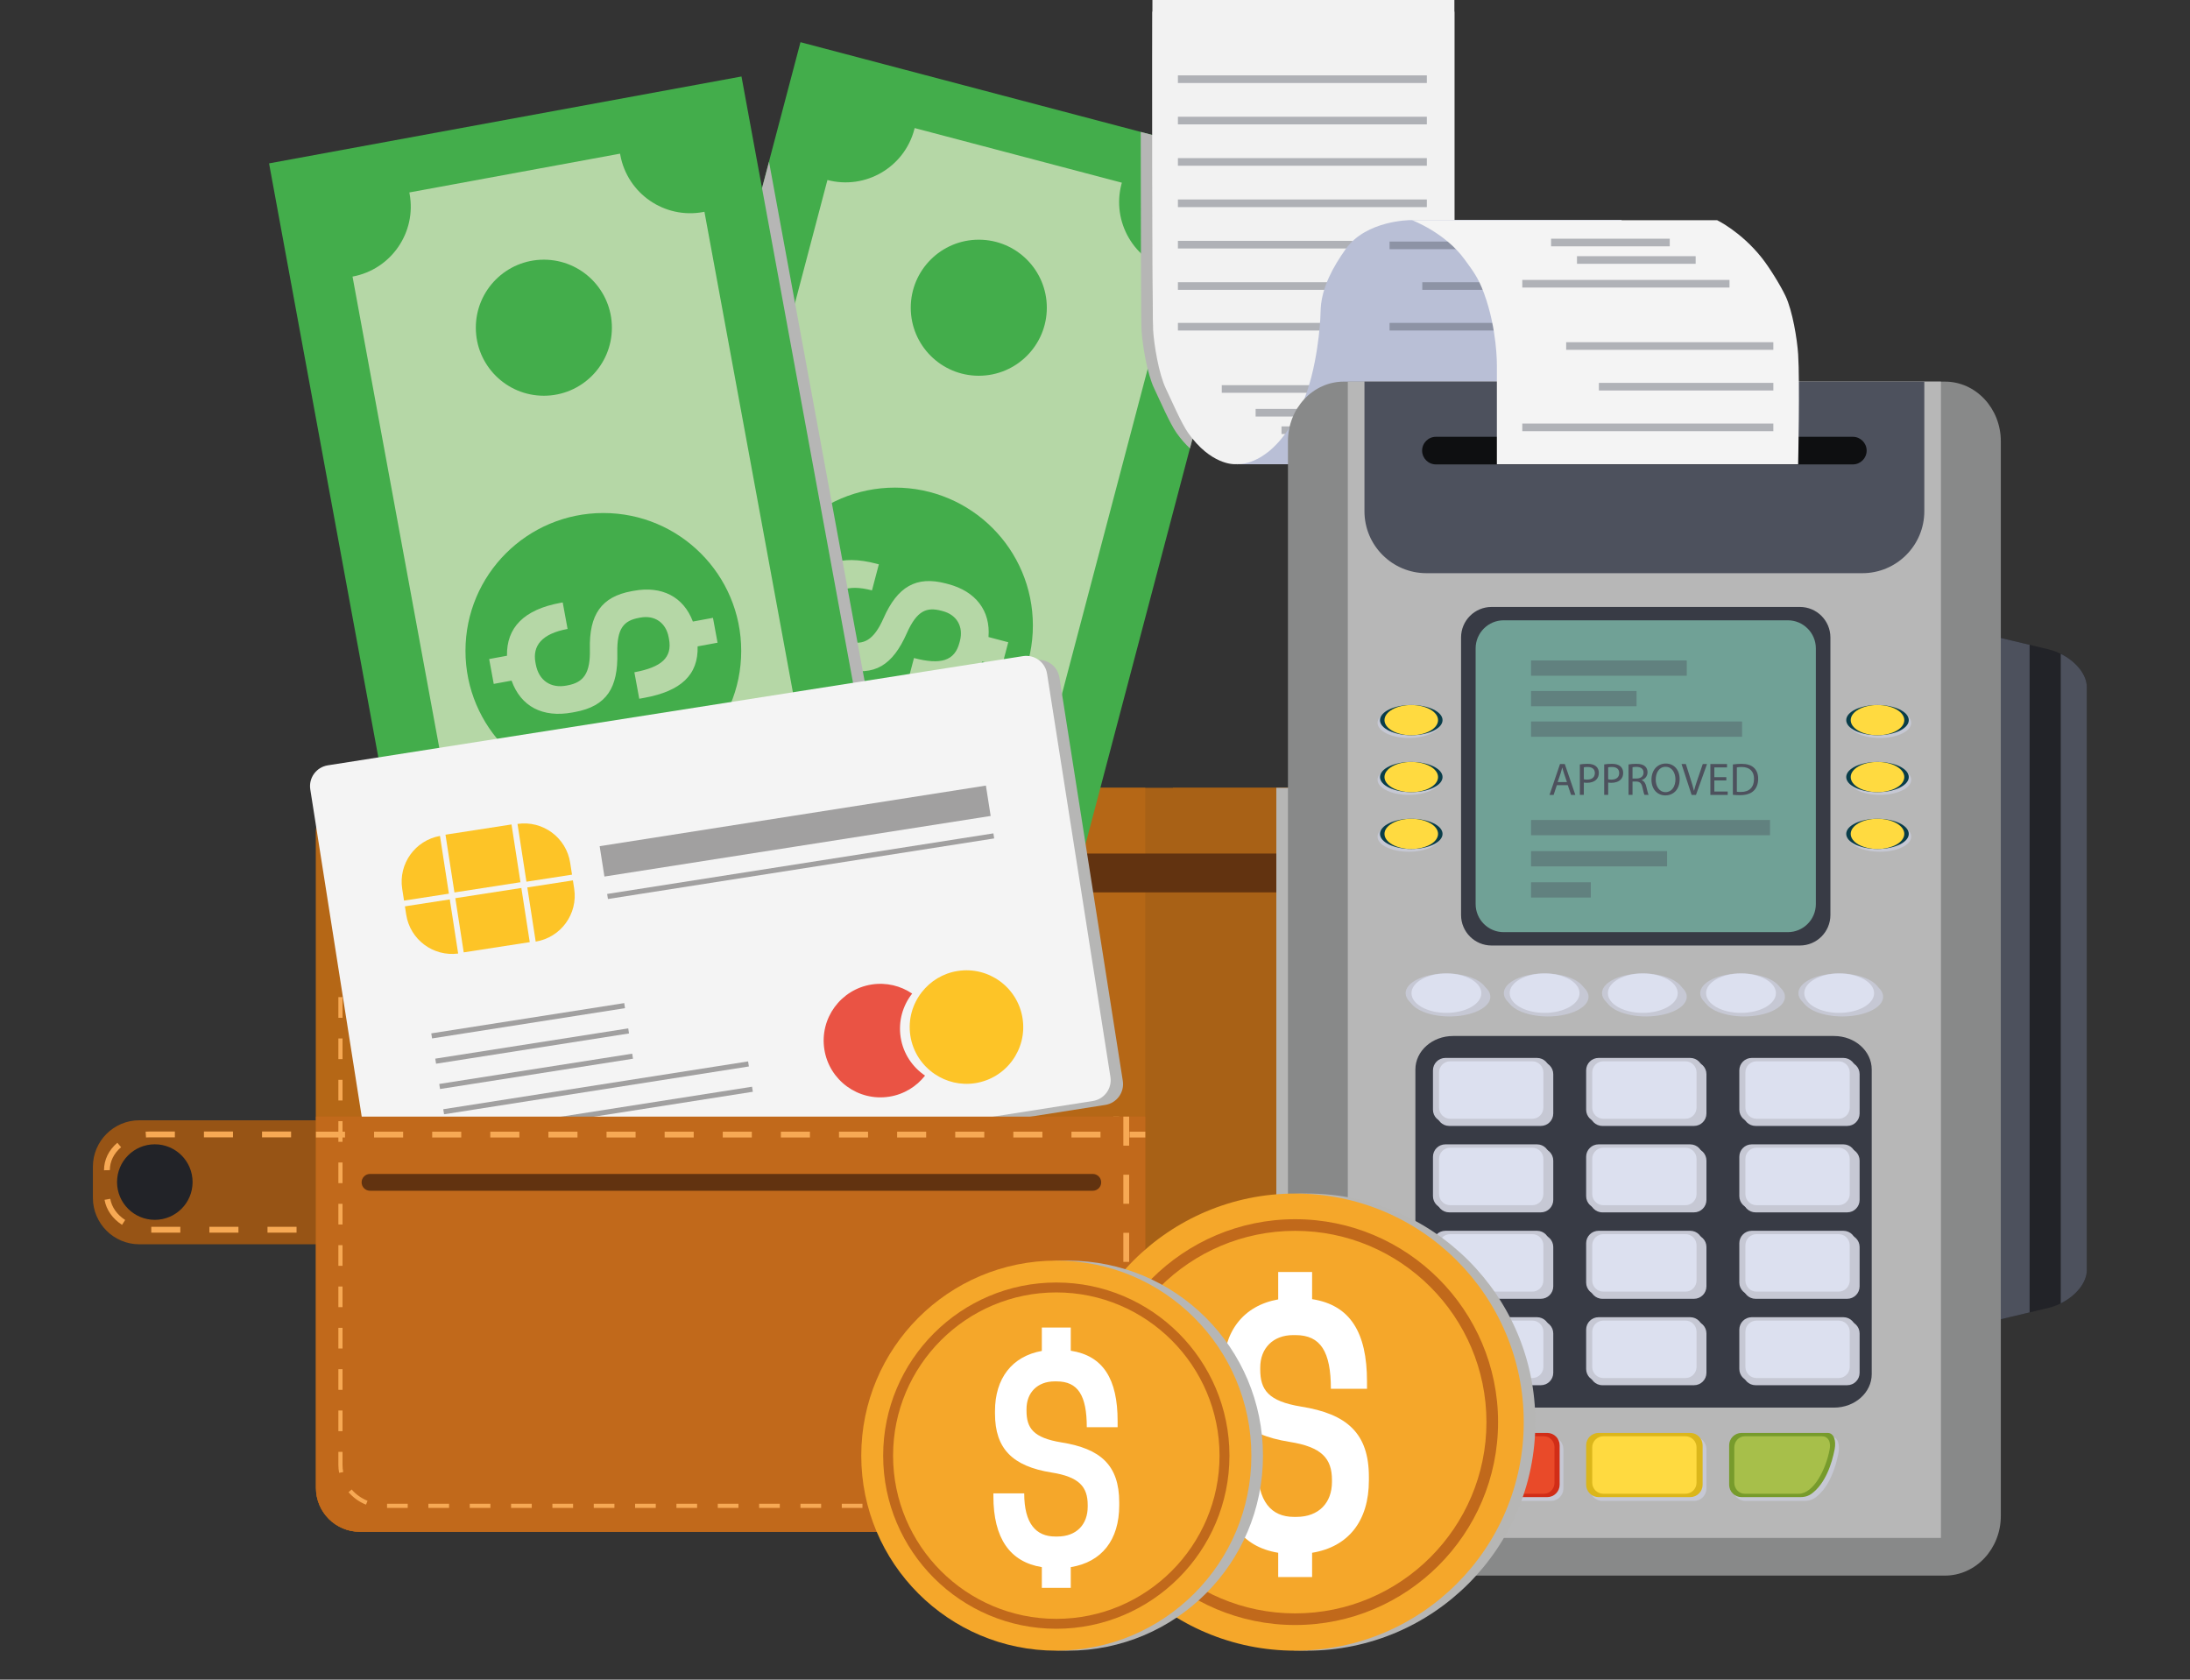 <?xml version="1.0" encoding="iso-8859-1"?>
<!-- Generator: Adobe Illustrator 17.0.0, SVG Export Plug-In . SVG Version: 6.00 Build 0)  -->
<!DOCTYPE svg PUBLIC "-//W3C//DTD SVG 1.1//EN" "http://www.w3.org/Graphics/SVG/1.1/DTD/svg11.dtd">
<svg version="1.1" id="Capa_1" xmlns="http://www.w3.org/2000/svg" xmlns:xlink="http://www.w3.org/1999/xlink" x="0px" y="0px"
	 width="376.842px" height="289.052px" viewBox="0 0 376.842 289.052" style="enable-background:new 0 0 376.842 289.052;"
	 xml:space="preserve">
<rect x="0" y="0" width="376.842" height="289.052" fill="#333333" stroke="none"/>
<g>
	<g>
		<g>
			<g>
				<path style="fill:#975415;" d="M70.158,206.131c0,4.418-3.581,8-8,8H23.984c-4.418,0-8-3.582-8-8v-5.341c0-4.418,3.582-8,8-8
					h38.174c4.419,0,8,3.582,8,8V206.131z"/>
				<g>
					<path style="fill:#F7A954;" d="M60.457,212.122H56.03v-1h4.427c0.182,0,0.361-0.006,0.54-0.018l0.066,0.998
						C60.863,212.116,60.661,212.122,60.457,212.122z M51.03,212.122h-5v-1h5V212.122z M41.03,212.122h-5v-1h5V212.122z
						 M31.03,212.122h-5v-1h5V212.122z M20.999,210.786c-1.638-1.055-2.707-2.585-3.012-4.309l0.984-0.174
						c0.256,1.447,1.168,2.74,2.568,3.642L20.999,210.786z M65.934,210.202l-0.646-0.764c1.261-1.064,1.955-2.472,1.955-3.963
						l1-0.042v0.042C68.244,207.266,67.423,208.945,65.934,210.202z M17.899,201.394v-0.021c0-1.782,0.813-3.456,2.292-4.712
						l0.647,0.762c-1.251,1.063-1.939,2.466-1.939,3.95L17.899,201.394z M67.168,200.528c-0.261-1.445-1.178-2.736-2.582-3.635
						l0.539-0.842c1.641,1.049,2.716,2.576,3.027,4.299L67.168,200.528z M25.126,195.746l-0.069-0.998
						c0.208-0.015,0.418-0.021,0.63-0.021h4.404v1h-4.404C25.498,195.726,25.311,195.733,25.126,195.746z M60.09,195.726h-5v-1h5
						V195.726z M50.09,195.726h-5v-1h5V195.726z M40.091,195.726h-5v-1h5V195.726z"/>
				</g>
				<circle style="fill:#222328;" cx="26.639" cy="203.424" r="6.5"/>
			</g>
			<g>
				<path style="fill:#A86116;" d="M340.144,256.058c0,4.167-3.379,7.547-7.546,7.547H61.914c-4.167,0-7.545-3.38-7.545-7.547
					V143.119c0-4.167,3.378-7.545,7.545-7.545h270.685c4.167,0,7.546,3.378,7.546,7.545V256.058z"/>
				<path style="fill:#A86116;" d="M332.598,135.574H201.837v128.031h130.762c4.167,0,7.546-3.38,7.546-7.547V143.119
					C340.144,138.952,336.765,135.574,332.598,135.574z"/>
				<path style="fill:#B56716;" d="M197.073,135.574H61.914c-4.167,0-7.545,3.378-7.545,7.545v112.939
					c0,4.167,3.378,7.547,7.545,7.547h135.159V135.574z"/>
				<g>
					<path style="fill:#623310;" d="M333.658,150.234c0,1.845-1.496,3.341-3.342,3.341H64.783c-1.846,0-3.342-1.496-3.342-3.341l0,0
						c0-1.846,1.496-3.342,3.342-3.342h265.533C332.162,146.892,333.658,148.388,333.658,150.234L333.658,150.234z"/>
				</g>
				<g>
					
						<rect x="61.099" y="66.33" transform="matrix(-0.255 0.967 -0.967 -0.255 297.351 -13.841)" style="fill:#43AD4B;" width="185.818" height="82.615"/>
					<path style="fill:#B5D7A6;" d="M165.351,184.461c0.076,0.02,0.149,0.045,0.224,0.064L201.92,46.668
						c-0.076-0.017-0.15-0.034-0.227-0.053c-6.535-1.723-10.436-8.417-8.713-14.952c0.021-0.076,0.045-0.149,0.064-0.224
						l-35.658-9.401c-0.019,0.075-0.035,0.15-0.054,0.226c-1.723,6.535-8.417,10.436-14.953,8.712l-36.343,137.846
						c6.536,1.725,10.436,8.418,8.713,14.955l35.648,9.398C152.121,186.639,158.816,182.739,165.351,184.461z"/>
					<g>
						<circle style="fill:#43AD4B;" cx="154.008" cy="107.637" r="23.724"/>
						<circle style="fill:#6AB655;" cx="139.771" cy="161.635" r="11.707"/>
						<circle style="fill:#43AD4B;" cx="168.424" cy="52.956" r="11.707"/>
						<path style="fill:#B5D7A6;" d="M156.034,108.977c1.755-3.939,3.432-4.535,5.957-3.871l0.237,0.063
							c2.405,0.635,3.599,2.668,2.946,5.145l-0.08,0.301c-0.82,3.111-3.206,3.844-7.822,2.627l-1.182,4.482l0.908,0.24
							c6.104,1.609,10.047,0.402,12.018-4.119l3.37,0.889l1.11-4.209l-3.401-0.896c0.37-4.547-2.214-7.871-6.936-9.115l-0.394-0.104
							c-5.089-1.342-8.324,0.523-10.73,5.975c-1.681,3.814-3.437,4.713-6.12,4.004l-0.237-0.063
							c-2.563-0.676-3.915-2.748-3.173-5.561l0.079-0.301c0.741-2.809,3.085-4.018,7.462-2.863l1.182-4.484l-0.393-0.104
							c-6.176-1.627-10.215-0.094-12.19,4.324l-3.016-0.795l-1.11,4.209l3.016,0.795c-0.456,4.713,2.102,8.09,7.132,9.416
							l0.434,0.115C150.505,116.501,153.627,114.426,156.034,108.977z"/>
					</g>
				</g>
				
					<line style="fill:none;stroke:#F7A954;stroke-miterlimit:10;stroke-dasharray:5;" x1="192.072" y1="192.157" x2="192.072" y2="263.605"/>
				<g>
					<polygon style="fill:#B6B6B5;" points="105.716,204.919 114.299,204.919 163.264,195.907 132.328,27.835 127.885,44.686 					
						"/>
					
						<rect x="10.912" y="70.702" transform="matrix(0.181 0.984 -0.984 0.181 195.186 -10.372)" style="fill:#43AD4B;" width="185.818" height="82.615"/>
					<path style="fill:#B5D7A6;" d="M146.795,176.693c0.076-0.014,0.153-0.023,0.23-0.035L121.215,36.445
						c-0.076,0.016-0.151,0.033-0.228,0.047c-6.646,1.224-13.026-3.173-14.25-9.819c-0.014-0.076-0.023-0.153-0.037-0.229
						L70.433,33.12c0.015,0.075,0.033,0.15,0.047,0.227c1.224,6.646-3.173,13.026-9.819,14.25l25.806,140.201
						c6.648-1.224,13.027,3.174,14.251,9.82l36.257-6.674C135.751,184.297,140.147,177.917,146.795,176.693z"/>
					<g>
						<circle style="fill:#43AD4B;" cx="103.82" cy="112.01" r="23.724"/>
						<circle style="fill:#6AB655;" cx="113.93" cy="166.931" r="11.708"/>
						<circle style="fill:#43AD4B;" cx="93.584" cy="56.395" r="11.707"/>
						<path style="fill:#B5D7A6;" d="M106.224,112.36c-0.089-4.313,1.175-5.566,3.742-6.038l0.241-0.044
							c2.447-0.451,4.393,0.88,4.856,3.399l0.057,0.306c0.582,3.164-1.267,4.842-5.961,5.707l0.84,4.56l0.923-0.17
							c6.21-1.144,9.263-3.911,9.121-8.844l3.429-0.631l-0.788-4.28l-3.46,0.637c-1.602-4.271-5.354-6.178-10.156-5.293l-0.4,0.072
							c-5.177,0.953-7.309,4.02-7.166,9.975c0.104,4.168-1.104,5.727-3.832,6.229l-0.241,0.045c-2.606,0.479-4.713-0.82-5.239-3.68
							l-0.057-0.307c-0.526-2.858,1.081-4.948,5.533-5.768l-0.839-4.562l-0.401,0.073c-6.281,1.156-9.282,4.266-9.188,9.103
							l-3.067,0.565l0.788,4.279l3.067-0.564c1.594,4.459,5.347,6.427,10.463,5.485l0.441-0.081
							C104.426,121.522,106.367,118.315,106.224,112.36z"/>
					</g>
				</g>
				<g>
					<g>
						<path style="fill:#B6B6B5;" d="M193.205,186.003c0.311,1.979-1.041,3.835-3.021,4.145L70.571,208.94
							c-1.979,0.313-3.835-1.041-4.144-3.02l-10.902-69.389c-0.313-1.98,1.041-3.834,3.021-4.145l119.611-18.792
							c1.978-0.312,3.834,1.041,4.146,3.02L193.205,186.003z"/>
						<path style="fill:#F4F4F4;" d="M191.075,185.324c0.31,1.98-1.041,3.835-3.023,4.146L68.441,208.26
							c-1.979,0.314-3.835-1.041-4.145-3.02l-10.903-69.389c-0.312-1.98,1.041-3.834,3.021-4.145l119.611-18.792
							c1.977-0.312,3.835,1.041,4.146,3.02L191.075,185.324z"/>
						<g>
							<path style="fill:#EA5344;" d="M154.983,178.53c-0.438-2.791,0.359-5.482,1.976-7.542c-1.976-1.335-4.435-1.961-6.975-1.563
								c-5.328,0.838-8.972,5.838-8.134,11.169c0.837,5.329,5.835,8.971,11.167,8.134c2.54-0.399,4.689-1.751,6.16-3.625
								C157.008,183.637,155.422,181.32,154.983,178.53z"/>
							<path style="fill:#FDC427;" d="M164.788,167.099c-2.541,0.4-4.688,1.751-6.159,3.625c-1.615,2.06-2.413,4.753-1.976,7.541
								c0.44,2.792,2.024,5.11,4.193,6.574c1.976,1.334,4.435,1.962,6.975,1.562c5.329-0.837,8.971-5.836,8.134-11.166
								C175.117,169.904,170.119,166.263,164.788,167.099z"/>
						</g>
					</g>
					<g>
						<g>
							
								<rect x="104.155" y="148.576" transform="matrix(0.988 -0.155 0.155 0.988 -21.459 23.192)" style="fill:#A1A0A0;" width="67.268" height="0.882"/>
						</g>
						<g>
							
								<rect x="103.205" y="140.33" transform="matrix(0.988 -0.155 0.155 0.988 -20.532 22.97)" style="fill:#A1A0A0;" width="67.269" height="5.29"/>
						</g>
						<g>
							
								<rect x="74.11" y="175.179" transform="matrix(0.988 -0.155 0.155 0.988 -26.162 16.243)" style="fill:#A1A0A0;" width="33.604" height="0.882"/>
						</g>
						<g>
							
								<rect x="74.793" y="179.534" transform="matrix(0.988 -0.155 0.155 0.988 -26.824 16.398)" style="fill:#A1A0A0;" width="33.606" height="0.882"/>
						</g>
						<g>
							
								<rect x="75.478" y="183.887" transform="matrix(0.988 -0.155 0.155 0.988 -27.491 16.556)" style="fill:#A1A0A0;" width="33.605" height="0.881"/>
						</g>
						<g>
							
								<rect x="76.043" y="186.729" transform="matrix(0.988 -0.155 0.155 0.988 -27.8 18.186)" style="fill:#A1A0A0;" width="53.092" height="0.881"/>
						</g>
						<g>
							
								<rect x="76.727" y="191.082" transform="matrix(0.988 -0.155 0.155 0.988 -28.471 18.347)" style="fill:#A1A0A0;" width="53.091" height="0.881"/>
						</g>
					</g>
				</g>
				<path style="fill:#C1691B;" d="M54.369,192.157v63.901c0,4.167,3.378,7.547,7.545,7.547h135.159v-71.448H54.369z"/>
				<g>
					<rect x="116.397" y="258.782" style="fill:#F7A954;" width="3.557" height="0.715"/>
					<rect x="151.965" y="258.782" style="fill:#F7A954;" width="3.557" height="0.715"/>
					<rect x="159.079" y="258.782" style="fill:#F7A954;" width="3.557" height="0.715"/>
					<rect x="144.851" y="258.782" style="fill:#F7A954;" width="3.557" height="0.715"/>
					<rect x="130.624" y="258.782" style="fill:#F7A954;" width="3.558" height="0.715"/>
					<rect x="123.51" y="258.782" style="fill:#F7A954;" width="3.557" height="0.715"/>
					<rect x="166.192" y="258.782" style="fill:#F7A954;" width="3.558" height="0.715"/>
					<rect x="137.738" y="258.782" style="fill:#F7A954;" width="3.557" height="0.715"/>
					<rect x="194.647" y="258.782" style="fill:#F7A954;" width="3.557" height="0.715"/>
					<rect x="201.76" y="258.782" style="fill:#F7A954;" width="3.558" height="0.715"/>
					<rect x="208.876" y="258.782" style="fill:#F7A954;" width="3.556" height="0.715"/>
					<rect x="187.534" y="258.782" style="fill:#F7A954;" width="3.557" height="0.715"/>
					<rect x="173.306" y="258.782" style="fill:#F7A954;" width="3.557" height="0.715"/>
					<rect x="180.42" y="258.782" style="fill:#F7A954;" width="3.557" height="0.715"/>
					<rect x="58.226" y="200.053" style="fill:#F7A954;" width="0.714" height="3.557"/>
					<rect x="58.226" y="228.508" style="fill:#F7A954;" width="0.714" height="3.556"/>
					<rect x="58.226" y="185.826" style="fill:#F7A954;" width="0.714" height="3.557"/>
					<rect x="58.226" y="192.94" style="fill:#F7A954;" width="0.714" height="3.556"/>
					<rect x="58.226" y="214.281" style="fill:#F7A954;" width="0.714" height="3.556"/>
					<rect x="58.226" y="221.394" style="fill:#F7A954;" width="0.714" height="3.557"/>
					<rect x="58.226" y="207.167" style="fill:#F7A954;" width="0.714" height="3.557"/>
					<rect x="58.226" y="178.712" style="fill:#F7A954;" width="0.714" height="3.556"/>
					<rect x="58.226" y="171.598" style="fill:#F7A954;" width="0.714" height="3.557"/>
					<rect x="87.942" y="258.782" style="fill:#F7A954;" width="3.557" height="0.715"/>
					<rect x="80.829" y="258.782" style="fill:#F7A954;" width="3.557" height="0.715"/>
					<rect x="73.714" y="258.782" style="fill:#F7A954;" width="3.558" height="0.715"/>
					<rect x="109.283" y="258.782" style="fill:#F7A954;" width="3.557" height="0.715"/>
					<rect x="58.226" y="235.622" style="fill:#F7A954;" width="0.714" height="3.557"/>
					<rect x="102.17" y="258.782" style="fill:#F7A954;" width="3.557" height="0.715"/>
					<rect x="95.055" y="258.782" style="fill:#F7A954;" width="3.558" height="0.715"/>
					<path style="fill:#F7A954;" d="M58.94,249.849h-0.714v2.247c0,0.46,0.044,0.92,0.131,1.369l0.701-0.137
						c-0.078-0.403-0.118-0.818-0.118-1.232V249.849z"/>
					<rect x="58.226" y="242.735" style="fill:#F7A954;" width="0.714" height="3.557"/>
					<rect x="66.601" y="258.782" style="fill:#F7A954;" width="3.557" height="0.715"/>
					<path style="fill:#F7A954;" d="M60.517,256.328l-0.544,0.464c0.803,0.94,1.843,1.682,3.007,2.146l0.265-0.664
						C62.187,257.852,61.245,257.179,60.517,256.328z"/>
					<path style="fill:#F7A954;" d="M335.297,255.314l0.619,0.356c0.625-1.088,0.956-2.324,0.956-3.574v-0.03l-0.714,0.03
						C336.159,253.221,335.86,254.333,335.297,255.314z"/>
					<rect x="336.159" y="230.724" style="fill:#F7A954;" width="0.714" height="3.558"/>
					<path style="fill:#F7A954;" d="M329.778,258.757l0.057,0.712c1.244-0.102,2.457-0.499,3.508-1.15l-0.377-0.606
						C332.011,258.304,330.909,258.665,329.778,258.757z"/>
					<rect x="324.925" y="139.286" style="fill:#F7A954;" width="3.558" height="0.714"/>
					<rect x="336.159" y="237.838" style="fill:#F7A954;" width="0.714" height="3.558"/>
					<rect x="336.159" y="244.952" style="fill:#F7A954;" width="0.714" height="3.558"/>
					<path style="fill:#F7A954;" d="M332.103,139.839l-0.263,0.664c1.058,0.418,2.002,1.089,2.732,1.939l0.542-0.466
						C334.309,141.04,333.267,140.3,332.103,139.839z"/>
					<rect x="310.698" y="139.286" style="fill:#F7A954;" width="3.558" height="0.714"/>
					<rect x="322.693" y="258.782" style="fill:#F7A954;" width="3.558" height="0.715"/>
					<rect x="308.467" y="258.782" style="fill:#F7A954;" width="3.557" height="0.715"/>
					<rect x="317.812" y="139.286" style="fill:#F7A954;" width="3.557" height="0.714"/>
					<rect x="315.58" y="258.782" style="fill:#F7A954;" width="3.558" height="0.715"/>
					<rect x="336.159" y="166.702" style="fill:#F7A954;" width="0.714" height="3.557"/>
					<rect x="336.159" y="159.588" style="fill:#F7A954;" width="0.714" height="3.557"/>
					<rect x="303.585" y="139.286" style="fill:#F7A954;" width="3.557" height="0.714"/>
					<rect x="336.159" y="173.816" style="fill:#F7A954;" width="0.714" height="3.557"/>
					<path style="fill:#F7A954;" d="M336.738,145.301l-0.7,0.137c0.08,0.409,0.121,0.829,0.121,1.247v2.232h0.714v-2.232
						C336.873,146.221,336.828,145.754,336.738,145.301z"/>
					<rect x="336.159" y="180.929" style="fill:#F7A954;" width="0.714" height="3.557"/>
					<rect x="336.159" y="152.474" style="fill:#F7A954;" width="0.714" height="3.558"/>
					<rect x="336.159" y="209.383" style="fill:#F7A954;" width="0.714" height="3.558"/>
					<rect x="336.159" y="216.497" style="fill:#F7A954;" width="0.714" height="3.557"/>
					<rect x="336.159" y="223.611" style="fill:#F7A954;" width="0.714" height="3.558"/>
					<rect x="336.159" y="195.157" style="fill:#F7A954;" width="0.714" height="3.557"/>
					<rect x="336.159" y="188.043" style="fill:#F7A954;" width="0.714" height="3.558"/>
					<rect x="336.159" y="202.27" style="fill:#F7A954;" width="0.714" height="3.557"/>
					<rect x="265.784" y="258.782" style="fill:#F7A954;" width="3.558" height="0.715"/>
					<rect x="244.444" y="258.782" style="fill:#F7A954;" width="3.556" height="0.715"/>
					<rect x="240.895" y="139.286" style="fill:#F7A954;" width="2.223" height="0.714"/>
					<rect x="246.675" y="139.286" style="fill:#F7A954;" width="3.557" height="0.714"/>
					<rect x="251.557" y="258.782" style="fill:#F7A954;" width="3.557" height="0.715"/>
					<rect x="237.329" y="258.782" style="fill:#F7A954;" width="3.558" height="0.715"/>
					<rect x="253.789" y="139.286" style="fill:#F7A954;" width="3.558" height="0.714"/>
					<rect x="258.671" y="258.782" style="fill:#F7A954;" width="3.557" height="0.715"/>
					<rect x="223.102" y="258.782" style="fill:#F7A954;" width="3.557" height="0.715"/>
					<rect x="230.215" y="258.782" style="fill:#F7A954;" width="3.558" height="0.715"/>
					<rect x="296.471" y="139.286" style="fill:#F7A954;" width="3.557" height="0.714"/>
					<rect x="289.357" y="139.286" style="fill:#F7A954;" width="3.558" height="0.714"/>
					<rect x="287.126" y="258.782" style="fill:#F7A954;" width="3.557" height="0.715"/>
					<rect x="260.903" y="139.286" style="fill:#F7A954;" width="3.557" height="0.714"/>
					<rect x="294.239" y="258.782" style="fill:#F7A954;" width="3.557" height="0.715"/>
					<rect x="282.244" y="139.286" style="fill:#F7A954;" width="3.557" height="0.714"/>
					<rect x="301.352" y="258.782" style="fill:#F7A954;" width="3.558" height="0.715"/>
					<rect x="268.016" y="139.286" style="fill:#F7A954;" width="3.557" height="0.714"/>
					<rect x="280.011" y="258.782" style="fill:#F7A954;" width="3.557" height="0.715"/>
					<rect x="215.989" y="258.782" style="fill:#F7A954;" width="3.557" height="0.715"/>
					<rect x="275.13" y="139.286" style="fill:#F7A954;" width="3.558" height="0.714"/>
					<rect x="272.898" y="258.782" style="fill:#F7A954;" width="3.557" height="0.715"/>
				</g>
				<g>
					<path style="fill:#F7A954;" d="M197.073,195.752h-2.704v-1h2.704V195.752z M189.369,195.752h-5v-1h5V195.752z M179.369,195.752
						h-5v-1h5V195.752z M169.369,195.752h-5v-1h5V195.752z M159.369,195.752h-5v-1h5V195.752z M149.369,195.752h-5v-1h5V195.752z
						 M139.369,195.752h-5v-1h5V195.752z M129.369,195.752h-5v-1h5V195.752z M119.369,195.752h-5v-1h5V195.752z M109.369,195.752h-5
						v-1h5V195.752z M99.369,195.752h-5v-1h5V195.752z M89.369,195.752h-5v-1h5V195.752z M79.369,195.752h-5v-1h5V195.752z
						 M69.369,195.752h-5v-1h5V195.752z M59.369,195.752h-5v-1h5V195.752z"/>
				</g>
				<path style="fill:#623310;" d="M189.487,203.472c0,0.799-0.648,1.447-1.447,1.447H63.671c-0.8,0-1.447-0.648-1.447-1.447l0,0
					c0-0.799,0.648-1.447,1.447-1.447H188.04C188.839,202.025,189.487,202.673,189.487,203.472L189.487,203.472z"/>
				<g>
					<path style="fill:#F7A954;" d="M194.299,263.605h-1v-1.448h1V263.605z M194.299,257.157h-1v-5h1V257.157z M194.299,247.157h-1
						v-5h1V247.157z M194.299,237.157h-1v-5h1V237.157z M194.299,227.157h-1v-5h1V227.157z M194.299,217.157h-1v-5h1V217.157z
						 M194.299,207.157h-1v-5h1V207.157z M194.299,197.157h-1v-5h1V197.157z"/>
				</g>
			</g>
		</g>
		<g>
			<g>
				<g>
					<path style="fill:#B6B6B5;" d="M196.291,22.702c0.01,14.995,0.047,32.762,0.133,34.099c0.165,2.569,0.965,7.51,2.188,10.061
						c0.934,1.953,2.666,5.978,3.834,7.632c0.777,1.104,1.56,1.974,2.315,2.671l12.876-48.836L196.291,22.702z"/>
					<path style="fill:#F2F2F2;" d="M250.262,2v52.942c0,0-0.081,6.124,2.214,12.357c1.026,2.782,1.981,3.949,3.363,5.851
						c3.337,4.594,9.021,6.727,9.021,6.727h-52.494c0,0-4.033,0.139-7.922-5.383c-1.168-1.654-2.9-5.679-3.834-7.632
						c-1.223-2.552-2.022-7.492-2.188-10.061c-0.145-2.246-0.151-50.813-0.12-54.801H250.262z"/>
					<path style="fill:#DCE0EF;" d="M231.563,42.856c3.537-4.975,11.138-4.975,11.138-4.975h36.324c0,0,0.302,14.199,0,18.919
						c-0.165,2.569-0.966,7.51-2.188,10.062c-0.935,1.952-3.398,5.112-4.811,6.562c-1.76,1.805-7.601,6.452-7.601,6.452h-51.838
						c0,0,6.378,0.989,11.452-10.28c2.729-6.058,3.146-14.654,3.146-14.654s0.07-1.785,0.08-1.956
						C227.512,49.385,229.351,45.966,231.563,42.856z"/>
					<path style="fill:#F2F2F2;" d="M250.262,0v52.942c0,0-0.081,6.124,2.214,12.357c1.026,2.782,1.981,3.949,3.363,5.851
						c3.337,4.594,9.021,6.727,9.021,6.727h-52.494c0,0-4.033,0.139-7.922-5.383c-1.168-1.654-2.9-5.679-3.834-7.632
						c-1.223-2.552-2.022-7.492-2.188-10.061c-0.145-2.246-0.151-50.813-0.12-54.801H250.262z"/>
					<rect x="202.689" y="48.567" style="opacity:0.4;fill:#4D515D;" width="30.018" height="1.313"/>
					<rect x="202.689" y="41.448" style="opacity:0.4;fill:#4D515D;" width="30.018" height="1.313"/>
					<rect x="202.689" y="34.328" style="opacity:0.4;fill:#4D515D;" width="42.833" height="1.313"/>
					<rect x="202.689" y="27.209" style="opacity:0.4;fill:#4D515D;" width="42.833" height="1.313"/>
					<rect x="202.689" y="20.09" style="opacity:0.4;fill:#4D515D;" width="42.833" height="1.313"/>
					<rect x="202.689" y="12.971" style="opacity:0.4;fill:#4D515D;" width="42.833" height="1.313"/>
					<rect x="202.689" y="55.566" style="opacity:0.4;fill:#4D515D;" width="35.651" height="1.313"/>
					<rect x="210.235" y="66.284" style="opacity:0.4;fill:#4D515D;" width="35.652" height="1.311"/>
					<rect x="216.059" y="70.371" style="opacity:0.4;fill:#4D515D;" width="20.423" height="1.313"/>
					<rect x="220.514" y="73.379" style="opacity:0.4;fill:#4D515D;" width="20.424" height="1.313"/>
				</g>
				<g>
					<path style="fill:#B9BFD6;" d="M231.563,42.856c3.537-4.975,11.138-4.975,11.138-4.975h36.324c0,0,0.302,14.199,0,18.919
						c-0.165,2.569-0.966,7.51-2.188,10.062c-0.935,1.952-3.398,5.112-4.811,6.562c-1.76,1.805-7.601,6.452-7.601,6.452h-51.838
						c0,0,6.378,0.989,11.452-10.28c2.729-6.058,3.146-14.654,3.146-14.654s0.07-1.785,0.08-1.956
						C227.512,49.385,229.351,45.966,231.563,42.856z"/>
					<rect x="239.108" y="41.568" style="opacity:0.4;fill:#4D515D;" width="43.197" height="1.313"/>
					<rect x="244.741" y="48.567" style="opacity:0.4;fill:#4D515D;" width="30.019" height="1.313"/>
					<rect x="239.108" y="55.566" style="opacity:0.4;fill:#4D515D;" width="35.652" height="1.313"/>
					<rect x="231.563" y="66.284" style="opacity:0.4;fill:#4D515D;" width="35.651" height="1.313"/>
					<rect x="240.967" y="70.372" style="opacity:0.4;fill:#4D515D;" width="20.424" height="1.313"/>
					<rect x="236.51" y="73.38" style="opacity:0.4;fill:#4D515D;" width="20.424" height="1.311"/>
				</g>
			</g>
			<g>
				<g>
					<path style="fill:#222328;" d="M359.087,218.576c0,2.727-2.991,5.648-6.682,6.525c-6.493,1.543-9.737,2.313-16.23,3.855
						c-3.69,0.879-6.682-0.902-6.682-3.975c0-37.715,0-75.43,0-113.144c0-3.073,2.991-4.854,6.682-3.978
						c6.493,1.545,9.737,2.314,16.23,3.859c3.69,0.877,6.682,3.798,6.682,6.522C359.087,151.686,359.087,185.132,359.087,218.576z"
						/>
				</g>
				<g>
					<path style="fill:#4D515D;" d="M349.244,110.967c-4.573-1.085-7.721-1.834-13.069-3.106c-3.69-0.876-6.682,0.904-6.682,3.978
						v113.144c0,3.072,2.991,4.854,6.682,3.975c5.349-1.27,8.496-2.018,13.069-3.105V110.967z"/>
				</g>
				<g>
					<path style="fill:#4D515D;" d="M354.602,112.521V224.3c2.61-1.295,4.484-3.568,4.484-5.725V118.243
						C359.087,116.087,357.213,113.813,354.602,112.521z"/>
				</g>
			</g>
			<g>
				<path style="fill:#B6B6B5;" d="M332.598,135.574H219.623v125.298c0,0.948,0.13,1.861,0.355,2.733h112.62
					c4.167,0,7.546-3.38,7.546-7.547V143.119C340.144,138.952,336.765,135.574,332.598,135.574z"/>
				<path style="fill:#888989;" d="M344.29,260.872c0,5.674-4.307,10.275-9.621,10.275H231.244c-5.313,0-9.621-4.602-9.621-10.275
					V75.946c0-5.675,4.309-10.274,9.621-10.274h103.425c5.315,0,9.621,4.6,9.621,10.274V260.872z"/>
				<rect x="231.923" y="65.671" style="fill:#B7B7B7;" width="102.065" height="198.991"/>
				<g>
					<g>
						<g>
							<path style="fill:#C6C8D4;" d="M293.634,256.16c0,1.18-0.957,2.137-2.138,2.137H275.73c-1.183,0-2.139-0.957-2.139-2.137
								v-6.77c0-1.184,0.956-2.141,2.139-2.141h15.767c1.181,0,2.138,0.957,2.138,2.141V256.16z"/>
							<path style="fill:#DBB61B;" d="M292.977,255.503c0,1.18-0.957,2.137-2.137,2.137h-15.767c-1.182,0-2.139-0.957-2.139-2.137
								v-6.77c0-1.182,0.957-2.141,2.139-2.141h15.767c1.18,0,2.137,0.959,2.137,2.141V255.503z"/>
							<path style="fill:#FFDA40;" d="M291.931,255.15c0,1.059-0.856,1.912-1.914,1.912h-14.121c-1.058,0-1.915-0.854-1.915-1.912
								v-6.063c0-1.061,0.858-1.916,1.915-1.916h14.121c1.058,0,1.914,0.855,1.914,1.916V255.15z"/>
						</g>
						<g>
							<g>
								<path style="fill:#C6C8D4;" d="M315.153,247.249h-14.819c-1.182,0-2.138,0.957-2.138,2.141v6.77
									c0,1.18,0.956,2.137,2.138,2.137h10.077c0.978,0,1.568-0.289,1.962-0.576c2.406-1.762,3.497-5.193,3.978-7.656
									C316.633,248.617,316.238,247.249,315.153,247.249z"/>
								<path style="fill:#779B2C;" d="M314.495,246.593h-14.817c-1.181,0-2.138,0.959-2.138,2.141v6.77
									c0,1.18,0.957,2.137,2.138,2.137h10.076c0.978,0,1.569-0.289,1.963-0.578c2.406-1.762,3.498-5.191,3.978-7.652
									C315.977,247.962,315.582,246.593,314.495,246.593z"/>
								<path style="fill:#A7BF4A;" d="M314.837,249.41c0.171-0.93,0-1.764-0.736-2.131c-0.183-0.064-0.373-0.107-0.576-0.107
									h-13.295c-0.998,0-1.804,0.855-1.804,1.916v6.063c0,1.059,0.806,1.912,1.804,1.912h9.256
									C312.088,257.062,314.201,252.855,314.837,249.41z"/>
							</g>
							<g>
								<path style="fill:#C6C8D4;" d="M252.06,247.249h14.818c1.18,0,2.139,0.957,2.139,2.141v6.77c0,1.18-0.959,2.137-2.139,2.137
									h-10.076c-0.979,0-1.57-0.289-1.963-0.576c-2.407-1.762-3.498-5.193-3.979-7.656
									C250.578,248.617,250.974,247.249,252.06,247.249z"/>
								<path style="fill:#D12D17;" d="M251.418,246.593h14.818c1.181,0,2.139,0.959,2.139,2.141v6.77
									c0,1.18-0.958,2.137-2.139,2.137H256.16c-0.979,0-1.57-0.289-1.963-0.578c-2.406-1.762-3.498-5.191-3.979-7.652
									C249.937,247.962,250.332,246.593,251.418,246.593z"/>
								<path style="fill:#E94A29;" d="M251.078,249.41c-0.172-0.93,0-1.764,0.736-2.131c0.182-0.064,0.373-0.107,0.574-0.107
									h13.297c0.996,0,1.804,0.855,1.804,1.916v6.063c0,1.059-0.808,1.912-1.804,1.912h-9.256
									C253.825,257.062,251.713,252.855,251.078,249.41z"/>
							</g>
						</g>
					</g>
					<g>
						<g>
							<ellipse style="fill:#C6C8D4;" cx="249.436" cy="171.531" rx="7.017" ry="3.391"/>
							<g>
								<ellipse style="fill:#C6C8D4;" cx="248.89" cy="170.915" rx="7.017" ry="3.391"/>
								<ellipse style="fill:#DCE0EF;" cx="248.891" cy="170.915" rx="6.009" ry="3.391"/>
							</g>
						</g>
						<g>
							<ellipse style="fill:#C6C8D4;" cx="266.333" cy="171.531" rx="7.017" ry="3.391"/>
							<g>
								<ellipse style="fill:#C6C8D4;" cx="265.787" cy="170.915" rx="7.018" ry="3.391"/>
								<ellipse style="fill:#DCE0EF;" cx="265.787" cy="170.915" rx="6.009" ry="3.391"/>
							</g>
						</g>
						<g>
							<ellipse style="fill:#C6C8D4;" cx="283.23" cy="171.531" rx="7.017" ry="3.391"/>
							<g>
								<ellipse style="fill:#C6C8D4;" cx="282.683" cy="170.915" rx="7.018" ry="3.391"/>
								<ellipse style="fill:#DCE0EF;" cx="282.684" cy="170.915" rx="6.009" ry="3.391"/>
							</g>
						</g>
						<g>
							<ellipse style="fill:#C6C8D4;" cx="300.126" cy="171.531" rx="7.017" ry="3.391"/>
							<g>
								<ellipse style="fill:#C6C8D4;" cx="299.58" cy="170.915" rx="7.018" ry="3.391"/>
								<ellipse style="fill:#DCE0EF;" cx="299.581" cy="170.915" rx="6.009" ry="3.391"/>
							</g>
						</g>
						<g>
							<ellipse style="fill:#C6C8D4;" cx="317.023" cy="171.531" rx="7.017" ry="3.391"/>
							<g>
								<ellipse style="fill:#C6C8D4;" cx="316.477" cy="170.915" rx="7.018" ry="3.391"/>
								<ellipse style="fill:#DCE0EF;" cx="316.477" cy="170.915" rx="6.008" ry="3.391"/>
							</g>
						</g>
					</g>
					<g>
						<g>
							<path style="fill:#383B45;" d="M322.075,236.476c0,3.182-2.903,5.762-6.486,5.762h-65.551c-3.583,0-6.486-2.58-6.486-5.762
								V184.05c0-3.184,2.903-5.764,6.486-5.764h65.551c3.583,0,6.486,2.58,6.486,5.764V236.476z"/>
							<path style="fill:#383B45;" d="M314.965,157.464c0,2.9-2.351,5.25-5.249,5.25h-53.055c-2.899,0-5.25-2.35-5.25-5.25v-47.764
								c0-2.899,2.351-5.249,5.25-5.249h53.055c2.898,0,5.249,2.35,5.249,5.249V157.464z"/>
							<path style="fill:#70A196;" d="M312.461,155.58c0,2.67-2.165,4.838-4.836,4.838h-48.872c-2.671,0-4.835-2.168-4.835-4.838
								v-43.996c0-2.672,2.164-4.837,4.835-4.837h48.872c2.671,0,4.836,2.165,4.836,4.837V155.58z"/>
						</g>
						<g>
							<g>
								<path style="fill:#C6C8D4;" d="M267.277,191.624c0,1.184-0.957,2.139-2.138,2.139h-15.767c-1.182,0-2.139-0.955-2.139-2.139
									v-6.768c0-1.182,0.957-2.139,2.139-2.139h15.767c1.181,0,2.138,0.957,2.138,2.139V191.624z"/>
								<path style="fill:#C6C8D4;" d="M266.621,190.97c0,1.182-0.957,2.137-2.139,2.137h-15.766c-1.182,0-2.139-0.955-2.139-2.137
									v-6.77c0-1.182,0.957-2.139,2.139-2.139h15.766c1.182,0,2.139,0.957,2.139,2.139V190.97z"/>
								<path style="fill:#DCE0EF;" d="M265.574,190.617c0,1.057-0.856,1.914-1.914,1.914h-14.121c-1.057,0-1.914-0.858-1.914-1.914
									v-6.063c0-1.059,0.857-1.914,1.914-1.914h14.121c1.058,0,1.914,0.855,1.914,1.914V190.617z"/>
							</g>
							<g>
								<path style="fill:#C6C8D4;" d="M293.634,191.624c0,1.184-0.957,2.139-2.138,2.139H275.73c-1.183,0-2.139-0.955-2.139-2.139
									v-6.768c0-1.182,0.956-2.139,2.139-2.139h15.767c1.181,0,2.138,0.957,2.138,2.139V191.624z"/>
								<path style="fill:#C6C8D4;" d="M292.977,190.97c0,1.182-0.957,2.137-2.137,2.137h-15.767c-1.182,0-2.139-0.955-2.139-2.137
									v-6.77c0-1.182,0.957-2.139,2.139-2.139h15.767c1.18,0,2.137,0.957,2.137,2.139V190.97z"/>
								<path style="fill:#DCE0EF;" d="M291.931,190.617c0,1.057-0.856,1.914-1.914,1.914h-14.121c-1.058,0-1.915-0.858-1.915-1.914
									v-6.063c0-1.059,0.858-1.914,1.915-1.914h14.121c1.058,0,1.914,0.855,1.914,1.914V190.617z"/>
							</g>
							<g>
								<path style="fill:#C6C8D4;" d="M319.992,191.624c0,1.184-0.957,2.139-2.138,2.139h-15.768c-1.18,0-2.138-0.955-2.138-2.139
									v-6.768c0-1.182,0.958-2.139,2.138-2.139h15.768c1.181,0,2.138,0.957,2.138,2.139V191.624z"/>
								<path style="fill:#C6C8D4;" d="M319.336,190.97c0,1.182-0.958,2.137-2.137,2.137H301.43c-1.181,0-2.138-0.955-2.138-2.137
									v-6.77c0-1.182,0.957-2.139,2.138-2.139h15.768c1.179,0,2.137,0.957,2.137,2.139V190.97z"/>
								<path style="fill:#DCE0EF;" d="M318.29,190.617c0,1.057-0.857,1.914-1.914,1.914h-14.122c-1.058,0-1.914-0.858-1.914-1.914
									v-6.063c0-1.059,0.857-1.914,1.914-1.914h14.122c1.057,0,1.914,0.855,1.914,1.914V190.617z"/>
							</g>
							<g>
								<path style="fill:#C6C8D4;" d="M267.277,206.499c0,1.182-0.957,2.139-2.138,2.139h-15.767c-1.182,0-2.139-0.957-2.139-2.139
									v-6.771c0-1.18,0.957-2.137,2.139-2.137h15.767c1.181,0,2.138,0.957,2.138,2.137V206.499z"/>
								<path style="fill:#C6C8D4;" d="M266.621,205.843c0,1.182-0.957,2.139-2.139,2.139h-15.766c-1.182,0-2.139-0.957-2.139-2.139
									v-6.77c0-1.184,0.957-2.139,2.139-2.139h15.766c1.182,0,2.139,0.955,2.139,2.139V205.843z"/>
								<path style="fill:#DCE0EF;" d="M265.574,205.49c0,1.057-0.856,1.914-1.914,1.914h-14.121c-1.057,0-1.914-0.857-1.914-1.914
									v-6.063c0-1.059,0.857-1.914,1.914-1.914h14.121c1.058,0,1.914,0.855,1.914,1.914V205.49z"/>
							</g>
							<g>
								<path style="fill:#C6C8D4;" d="M293.634,206.499c0,1.182-0.957,2.139-2.138,2.139H275.73c-1.183,0-2.139-0.957-2.139-2.139
									v-6.771c0-1.18,0.956-2.137,2.139-2.137h15.767c1.181,0,2.138,0.957,2.138,2.137V206.499z"/>
								<path style="fill:#C6C8D4;" d="M292.977,205.843c0,1.182-0.957,2.139-2.137,2.139h-15.767c-1.182,0-2.139-0.957-2.139-2.139
									v-6.77c0-1.184,0.957-2.139,2.139-2.139h15.767c1.18,0,2.137,0.955,2.137,2.139V205.843z"/>
								<path style="fill:#DCE0EF;" d="M291.931,205.49c0,1.057-0.856,1.914-1.914,1.914h-14.121c-1.058,0-1.915-0.857-1.915-1.914
									v-6.063c0-1.059,0.858-1.914,1.915-1.914h14.121c1.058,0,1.914,0.855,1.914,1.914V205.49z"/>
							</g>
							<g>
								<path style="fill:#C6C8D4;" d="M319.992,206.499c0,1.182-0.957,2.139-2.138,2.139h-15.768c-1.18,0-2.138-0.957-2.138-2.139
									v-6.771c0-1.18,0.958-2.137,2.138-2.137h15.768c1.181,0,2.138,0.957,2.138,2.137V206.499z"/>
								<path style="fill:#C6C8D4;" d="M319.336,205.843c0,1.182-0.958,2.139-2.137,2.139H301.43c-1.181,0-2.138-0.957-2.138-2.139
									v-6.77c0-1.184,0.957-2.139,2.138-2.139h15.768c1.179,0,2.137,0.955,2.137,2.139V205.843z"/>
								<path style="fill:#DCE0EF;" d="M318.29,205.49c0,1.057-0.857,1.914-1.914,1.914h-14.122c-1.058,0-1.914-0.857-1.914-1.914
									v-6.063c0-1.059,0.857-1.914,1.914-1.914h14.122c1.057,0,1.914,0.855,1.914,1.914V205.49z"/>
							</g>
							<g>
								<path style="fill:#C6C8D4;" d="M267.277,221.371c0,1.182-0.957,2.141-2.138,2.141h-15.767c-1.182,0-2.139-0.959-2.139-2.141
									v-6.77c0-1.18,0.957-2.137,2.139-2.137h15.767c1.181,0,2.138,0.957,2.138,2.137V221.371z"/>
								<path style="fill:#C6C8D4;" d="M266.621,220.714c0,1.184-0.957,2.139-2.139,2.139h-15.766c-1.182,0-2.139-0.955-2.139-2.139
									v-6.768c0-1.184,0.957-2.139,2.139-2.139h15.766c1.182,0,2.139,0.955,2.139,2.139V220.714z"/>
								<path style="fill:#DCE0EF;" d="M265.574,220.363c0,1.057-0.856,1.914-1.914,1.914h-14.121c-1.057,0-1.914-0.857-1.914-1.914
									V214.3c0-1.059,0.857-1.916,1.914-1.916h14.121c1.058,0,1.914,0.857,1.914,1.916V220.363z"/>
							</g>
							<g>
								<path style="fill:#C6C8D4;" d="M293.634,221.371c0,1.182-0.957,2.141-2.138,2.141H275.73c-1.183,0-2.139-0.959-2.139-2.141
									v-6.77c0-1.18,0.956-2.137,2.139-2.137h15.767c1.181,0,2.138,0.957,2.138,2.137V221.371z"/>
								<path style="fill:#C6C8D4;" d="M292.977,220.714c0,1.184-0.957,2.139-2.137,2.139h-15.767c-1.182,0-2.139-0.955-2.139-2.139
									v-6.768c0-1.184,0.957-2.139,2.139-2.139h15.767c1.18,0,2.137,0.955,2.137,2.139V220.714z"/>
								<path style="fill:#DCE0EF;" d="M291.931,220.363c0,1.057-0.856,1.914-1.914,1.914h-14.121c-1.058,0-1.915-0.857-1.915-1.914
									V214.3c0-1.059,0.858-1.916,1.915-1.916h14.121c1.058,0,1.914,0.857,1.914,1.916V220.363z"/>
							</g>
							<g>
								<path style="fill:#C6C8D4;" d="M319.992,221.371c0,1.182-0.957,2.141-2.138,2.141h-15.768c-1.18,0-2.138-0.959-2.138-2.141
									v-6.77c0-1.18,0.958-2.137,2.138-2.137h15.768c1.181,0,2.138,0.957,2.138,2.137V221.371z"/>
								<path style="fill:#C6C8D4;" d="M319.336,220.714c0,1.184-0.958,2.139-2.137,2.139H301.43c-1.181,0-2.138-0.955-2.138-2.139
									v-6.768c0-1.184,0.957-2.139,2.138-2.139h15.768c1.179,0,2.137,0.955,2.137,2.139V220.714z"/>
								<path style="fill:#DCE0EF;" d="M318.29,220.363c0,1.057-0.857,1.914-1.914,1.914h-14.122c-1.058,0-1.914-0.857-1.914-1.914
									V214.3c0-1.059,0.857-1.916,1.914-1.916h14.122c1.057,0,1.914,0.857,1.914,1.916V220.363z"/>
							</g>
							<g>
								<path style="fill:#C6C8D4;" d="M267.277,236.246c0,1.18-0.957,2.137-2.138,2.137h-15.767c-1.182,0-2.139-0.957-2.139-2.137
									v-6.77c0-1.182,0.957-2.139,2.139-2.139h15.767c1.181,0,2.138,0.957,2.138,2.139V236.246z"/>
								<path style="fill:#C6C8D4;" d="M266.621,235.587c0,1.184-0.957,2.141-2.139,2.141h-15.766c-1.182,0-2.139-0.957-2.139-2.141
									v-6.77c0-1.18,0.957-2.137,2.139-2.137h15.766c1.182,0,2.139,0.957,2.139,2.137V235.587z"/>
								<path style="fill:#DCE0EF;" d="M265.574,235.236c0,1.059-0.856,1.914-1.914,1.914h-14.121c-1.057,0-1.914-0.855-1.914-1.914
									v-6.064c0-1.057,0.857-1.912,1.914-1.912h14.121c1.058,0,1.914,0.855,1.914,1.912V235.236z"/>
							</g>
							<g>
								<path style="fill:#C6C8D4;" d="M293.634,236.246c0,1.18-0.957,2.137-2.138,2.137H275.73c-1.183,0-2.139-0.957-2.139-2.137
									v-6.77c0-1.182,0.956-2.139,2.139-2.139h15.767c1.181,0,2.138,0.957,2.138,2.139V236.246z"/>
								<path style="fill:#C6C8D4;" d="M292.977,235.587c0,1.184-0.957,2.141-2.137,2.141h-15.767c-1.182,0-2.139-0.957-2.139-2.141
									v-6.77c0-1.18,0.957-2.137,2.139-2.137h15.767c1.18,0,2.137,0.957,2.137,2.137V235.587z"/>
								<path style="fill:#DCE0EF;" d="M291.931,235.236c0,1.059-0.856,1.914-1.914,1.914h-14.121c-1.058,0-1.915-0.855-1.915-1.914
									v-6.064c0-1.057,0.858-1.912,1.915-1.912h14.121c1.058,0,1.914,0.855,1.914,1.912V235.236z"/>
							</g>
							<g>
								<path style="fill:#C6C8D4;" d="M319.992,236.246c0,1.18-0.957,2.137-2.138,2.137h-15.768c-1.18,0-2.138-0.957-2.138-2.137
									v-6.77c0-1.182,0.958-2.139,2.138-2.139h15.768c1.181,0,2.138,0.957,2.138,2.139V236.246z"/>
								<path style="fill:#C6C8D4;" d="M319.336,235.587c0,1.184-0.958,2.141-2.137,2.141H301.43c-1.181,0-2.138-0.957-2.138-2.141
									v-6.77c0-1.18,0.957-2.137,2.138-2.137h15.768c1.179,0,2.137,0.957,2.137,2.137V235.587z"/>
								<path style="fill:#DCE0EF;" d="M318.29,235.236c0,1.059-0.857,1.914-1.914,1.914h-14.122c-1.058,0-1.914-0.855-1.914-1.914
									v-6.064c0-1.057,0.857-1.912,1.914-1.912h14.122c1.057,0,1.914,0.855,1.914,1.912V235.236z"/>
							</g>
						</g>
						<g>
							<g>
								<path style="fill:#4D515D;" d="M267.891,135.125l-0.552,1.669h-0.708l1.804-5.307h0.826l1.811,5.307h-0.732l-0.566-1.669
									H267.891z M269.632,134.589l-0.52-1.527c-0.118-0.347-0.197-0.662-0.276-0.969h-0.016c-0.078,0.315-0.165,0.638-0.268,0.961
									l-0.52,1.535H269.632z"/>
								<path style="fill:#4D515D;" d="M271.852,131.55c0.331-0.055,0.764-0.103,1.314-0.103c0.677,0,1.173,0.158,1.488,0.441
									c0.292,0.252,0.464,0.638,0.464,1.11c0,0.48-0.141,0.858-0.408,1.134c-0.363,0.386-0.953,0.583-1.623,0.583
									c-0.204,0-0.393-0.009-0.551-0.048v2.126h-0.685V131.55z M272.537,134.109c0.15,0.04,0.339,0.055,0.566,0.055
									c0.827,0,1.331-0.401,1.331-1.134c0-0.701-0.495-1.039-1.251-1.039c-0.3,0-0.528,0.023-0.646,0.055V134.109z"/>
								<path style="fill:#4D515D;" d="M276.041,131.55c0.331-0.055,0.764-0.103,1.314-0.103c0.678,0,1.174,0.158,1.488,0.441
									c0.292,0.252,0.465,0.638,0.465,1.11c0,0.48-0.142,0.858-0.409,1.134c-0.362,0.386-0.952,0.583-1.622,0.583
									c-0.205,0-0.394-0.009-0.551-0.048v2.126h-0.686V131.55z M276.726,134.109c0.149,0.04,0.338,0.055,0.566,0.055
									c0.827,0,1.331-0.401,1.331-1.134c0-0.701-0.496-1.039-1.252-1.039c-0.3,0-0.528,0.023-0.646,0.055V134.109z"/>
								<path style="fill:#4D515D;" d="M280.23,131.558c0.346-0.071,0.842-0.11,1.314-0.11c0.732,0,1.205,0.134,1.535,0.433
									c0.268,0.236,0.418,0.599,0.418,1.008c0,0.701-0.441,1.165-1,1.354v0.023c0.409,0.142,0.653,0.52,0.779,1.07
									c0.174,0.74,0.299,1.252,0.409,1.457h-0.708c-0.087-0.149-0.205-0.606-0.354-1.268c-0.157-0.732-0.441-1.008-1.063-1.031
									h-0.646v2.299h-0.685V131.558z M280.915,133.975h0.701c0.731,0,1.196-0.401,1.196-1.008c0-0.685-0.496-0.984-1.221-0.992
									c-0.33,0-0.566,0.031-0.677,0.063V133.975z"/>
								<path style="fill:#4D515D;" d="M289.025,134.085c0,1.827-1.11,2.795-2.465,2.795c-1.401,0-2.386-1.087-2.386-2.693
									c0-1.685,1.048-2.788,2.465-2.788C288.088,131.4,289.025,132.511,289.025,134.085z M284.907,134.172
									c0,1.134,0.614,2.149,1.692,2.149c1.087,0,1.701-1,1.701-2.204c0-1.055-0.551-2.158-1.693-2.158
									C285.474,131.959,284.907,133.007,284.907,134.172z"/>
								<path style="fill:#4D515D;" d="M291.081,136.794l-1.732-5.307h0.74l0.827,2.614c0.229,0.716,0.425,1.362,0.566,1.984h0.016
									c0.15-0.613,0.37-1.283,0.606-1.976l0.897-2.622h0.732l-1.897,5.307H291.081z"/>
								<path style="fill:#4D515D;" d="M297.057,134.306h-2.063v1.913h2.299v0.575h-2.983v-5.307h2.866v0.575h-2.182v1.677h2.063
									V134.306z"/>
								<path style="fill:#4D515D;" d="M298.183,131.558c0.417-0.063,0.913-0.11,1.456-0.11c0.984,0,1.686,0.229,2.149,0.662
									c0.473,0.433,0.748,1.047,0.748,1.905c0,0.866-0.268,1.574-0.764,2.063c-0.496,0.496-1.314,0.764-2.346,0.764
									c-0.488,0-0.898-0.023-1.244-0.063V131.558z M298.868,136.251c0.174,0.031,0.426,0.039,0.693,0.039
									c1.464,0,2.26-0.818,2.26-2.252c0.008-1.252-0.701-2.047-2.149-2.047c-0.354,0-0.622,0.031-0.804,0.071V136.251z"/>
							</g>
							<g>
								<rect x="263.456" y="113.664" style="opacity:0.4;fill:#4D515D;" width="26.791" height="2.625"/>
								<rect x="263.456" y="118.914" style="opacity:0.4;fill:#4D515D;" width="18.153" height="2.623"/>
								<rect x="263.456" y="124.162" style="opacity:0.4;fill:#4D515D;" width="36.309" height="2.625"/>
								<rect x="263.456" y="141.113" style="opacity:0.4;fill:#4D515D;" width="41.121" height="2.625"/>
								<rect x="263.456" y="146.472" style="opacity:0.4;fill:#4D515D;" width="23.404" height="2.625"/>
								<rect x="263.456" y="151.831" style="opacity:0.4;fill:#4D515D;" width="10.28" height="2.625"/>
							</g>
						</g>
					</g>
				</g>
				<g>
					<g>
						<ellipse style="fill:#C6C8D4;" cx="323.488" cy="124.398" rx="5.382" ry="2.6"/>
						<g>
							<ellipse style="fill:#093D49;" cx="323.07" cy="123.927" rx="5.382" ry="2.6"/>
							<ellipse style="fill:#FFDA40;" cx="323.069" cy="123.927" rx="4.609" ry="2.6"/>
						</g>
					</g>
					<g>
						<ellipse style="fill:#C6C8D4;" cx="323.488" cy="134.193" rx="5.382" ry="2.602"/>
						<g>
							<ellipse style="fill:#093D49;" cx="323.07" cy="133.722" rx="5.382" ry="2.602"/>
							<ellipse style="fill:#FFDA40;" cx="323.069" cy="133.722" rx="4.609" ry="2.602"/>
						</g>
					</g>
					<g>
						<ellipse style="fill:#C6C8D4;" cx="323.488" cy="143.974" rx="5.382" ry="2.602"/>
						<g>
							<ellipse style="fill:#093D49;" cx="323.07" cy="143.503" rx="5.382" ry="2.6"/>
							<ellipse style="fill:#FFDA40;" cx="323.069" cy="143.503" rx="4.609" ry="2.6"/>
						</g>
					</g>
					<g>
						<ellipse style="fill:#C6C8D4;" cx="242.424" cy="124.398" rx="5.382" ry="2.6"/>
						<g>
							<ellipse style="fill:#093D49;" cx="242.843" cy="123.927" rx="5.382" ry="2.6"/>
							<ellipse style="fill:#FFDA40;" cx="242.843" cy="123.927" rx="4.608" ry="2.6"/>
						</g>
					</g>
					<g>
						<ellipse style="fill:#C6C8D4;" cx="242.424" cy="134.193" rx="5.382" ry="2.602"/>
						<g>
							<ellipse style="fill:#093D49;" cx="242.843" cy="133.722" rx="5.382" ry="2.602"/>
							<ellipse style="fill:#FFDA40;" cx="242.843" cy="133.722" rx="4.608" ry="2.602"/>
						</g>
					</g>
					<g>
						<ellipse style="fill:#C6C8D4;" cx="242.424" cy="143.974" rx="5.382" ry="2.602"/>
						<g>
							<ellipse style="fill:#093D49;" cx="242.843" cy="143.503" rx="5.382" ry="2.6"/>
							<ellipse style="fill:#FFDA40;" cx="242.843" cy="143.503" rx="4.608" ry="2.6"/>
						</g>
					</g>
				</g>
				<path style="fill:#4D515D;" d="M234.788,65.671v22.304c0,5.891,4.776,10.666,10.666,10.666h75.005
					c5.891,0,10.666-4.775,10.666-10.666V65.671H234.788z"/>
				<path style="fill:#0E0F11;" d="M321.202,77.546c0,1.312-1.063,2.375-2.375,2.375h-71.742c-1.311,0-2.375-1.063-2.375-2.375l0,0
					c0-1.312,1.064-2.375,2.375-2.375h71.742C320.139,75.171,321.202,76.235,321.202,77.546L321.202,77.546z"/>
			</g>
			<g>
				<path style="fill:#F4F4F4;" d="M257.575,79.888h51.839c0,0,0.302-14.2,0-18.92c-0.165-2.569-0.966-7.509-2.188-10.062
					c-0.936-1.953-2.828-4.979-4.088-6.563c-3.567-4.483-7.669-6.451-7.669-6.451h-52.494c0,0,5.688,2.132,9.021,6.725
					c1.381,1.901,2.338,3.067,3.363,5.851c2.297,6.233,2.215,12.357,2.215,12.357V79.888z"/>
				<rect x="261.949" y="72.889" style="opacity:0.4;fill:#4D515D;" width="43.198" height="1.313"/>
				<rect x="275.128" y="65.889" style="opacity:0.4;fill:#4D515D;" width="30.02" height="1.313"/>
				<rect x="269.497" y="58.89" style="opacity:0.4;fill:#4D515D;" width="35.65" height="1.313"/>
				<rect x="261.949" y="48.173" style="opacity:0.4;fill:#4D515D;" width="35.653" height="1.312"/>
				<rect x="271.356" y="44.085" style="opacity:0.4;fill:#4D515D;" width="20.422" height="1.313"/>
				<rect x="266.899" y="41.078" style="opacity:0.4;fill:#4D515D;" width="20.423" height="1.313"/>
			</g>
		</g>
		<g>
			<g>
				<g>
					<circle style="fill:#B6B6B5;" cx="224.863" cy="244.732" r="39.334"/>
					<circle style="fill:#F5A72A;" cx="222.863" cy="244.732" r="39.334"/>
					<g>
						<path style="fill:#C1691B;" d="M222.863,279.649c-19.253,0-34.917-15.664-34.917-34.917c0-19.252,15.664-34.916,34.917-34.916
							c19.252,0,34.916,15.664,34.916,34.916C257.779,263.985,242.115,279.649,222.863,279.649z M222.863,211.816
							c-18.149,0-32.917,14.767-32.917,32.916c0,18.151,14.768,32.917,32.917,32.917c18.15,0,32.916-14.766,32.916-32.917
							C255.779,226.583,241.013,211.816,222.863,211.816z"/>
					</g>
				</g>
				<path style="fill:#FFFFFF;" d="M223.906,242.065c-5.705-0.93-7.051-2.899-7.051-6.399v-0.328c0-3.336,2.227-5.578,5.66-5.578
					h0.416c4.314,0,6.078,2.844,6.078,9.243h6.217v-1.258c0-8.465-2.91-13.162-9.447-14.173V218.9h-5.834v4.715
					c-6.021,1.076-9.444,5.561-9.444,12.105v0.547c0,7.057,3.524,10.611,11.411,11.869c5.52,0.875,7.283,2.844,7.283,6.563v0.328
					c0,3.556-2.227,6.017-6.123,6.017h-0.418c-3.896,0-6.262-2.625-6.262-8.696h-6.218v0.547c0,8.562,3.372,13.274,9.771,14.323
					v4.182h5.834v-4.181c6.266-1.021,9.771-5.489,9.771-12.465v-0.602C235.55,246.66,231.793,243.324,223.906,242.065z"/>
			</g>
			<g>
				<g>
					<circle style="fill:#B6B6B5;" cx="183.763" cy="250.502" r="33.563"/>
					<circle style="fill:#F5A72A;" cx="181.763" cy="250.502" r="33.563"/>
					<g>
						<path style="fill:#C1691B;" d="M181.763,280.297c-16.429,0-29.794-13.366-29.794-29.795c0-16.428,13.365-29.794,29.794-29.794
							c16.428,0,29.794,13.366,29.794,29.794C211.557,266.931,198.191,280.297,181.763,280.297z M181.763,222.415
							c-15.487,0-28.088,12.6-28.088,28.087c0,15.488,12.601,28.088,28.088,28.088s28.087-12.6,28.087-28.088
							C209.85,235.015,197.251,222.415,181.763,222.415z"/>
					</g>
				</g>
				<path style="fill:#FFFFFF;" d="M182.653,248.227c-4.868-0.794-6.017-2.475-6.017-5.461v-0.28c0-2.847,1.9-4.76,4.83-4.76h0.355
					c3.682,0,5.186,2.427,5.186,7.888h5.305v-1.073c0-7.224-2.483-11.231-8.061-12.094v-3.987h-4.979v4.023
					c-5.138,0.919-8.059,4.745-8.059,10.33v0.467c0,6.02,3.008,9.054,9.737,10.127c4.71,0.747,6.215,2.427,6.215,5.601v0.279
					c0,3.034-1.9,5.135-5.225,5.135h-0.357c-3.324,0-5.343-2.24-5.343-7.421h-5.306v0.467c0,7.306,2.877,11.327,8.337,12.222v3.568
					h4.979v-3.567c5.347-0.871,8.338-4.684,8.338-10.637v-0.513C192.589,252.147,189.382,249.3,182.653,248.227z"/>
			</g>
		</g>
		<g>
			<path style="fill:#FDC427;" d="M75.709,143.857c-4.265,0.761-7.166,4.786-6.501,9.09l0.315,2.038l7.721-1.193L75.709,143.857z"/>
			
				<rect x="77.335" y="142.768" transform="matrix(0.988 -0.153 0.153 0.988 -21.593 14.419)" style="fill:#FDC427;" width="11.5" height="10.062"/>
			<path style="fill:#FDC427;" d="M89.049,141.789l1.536,9.942l7.844-1.212l-0.315-2.039
				C97.444,144.135,93.393,141.153,89.049,141.789z"/>
			<path style="fill:#FDC427;" d="M77.397,154.78l-7.721,1.193l0.22,1.421c0.665,4.303,4.645,7.265,8.941,6.703L77.397,154.78z"/>
			
				<rect x="78.976" y="153.704" transform="matrix(0.988 -0.153 0.153 0.988 -23.195 14.794)" style="fill:#FDC427;" width="11.5" height="9.437"/>
			<path style="fill:#FDC427;" d="M90.738,152.719l1.441,9.323c4.332-0.703,7.294-4.77,6.623-9.115l-0.219-1.42L90.738,152.719z"/>
		</g>
	</g>
</g>
<g>
</g>
<g>
</g>
<g>
</g>
<g>
</g>
<g>
</g>
<g>
</g>
</svg>
